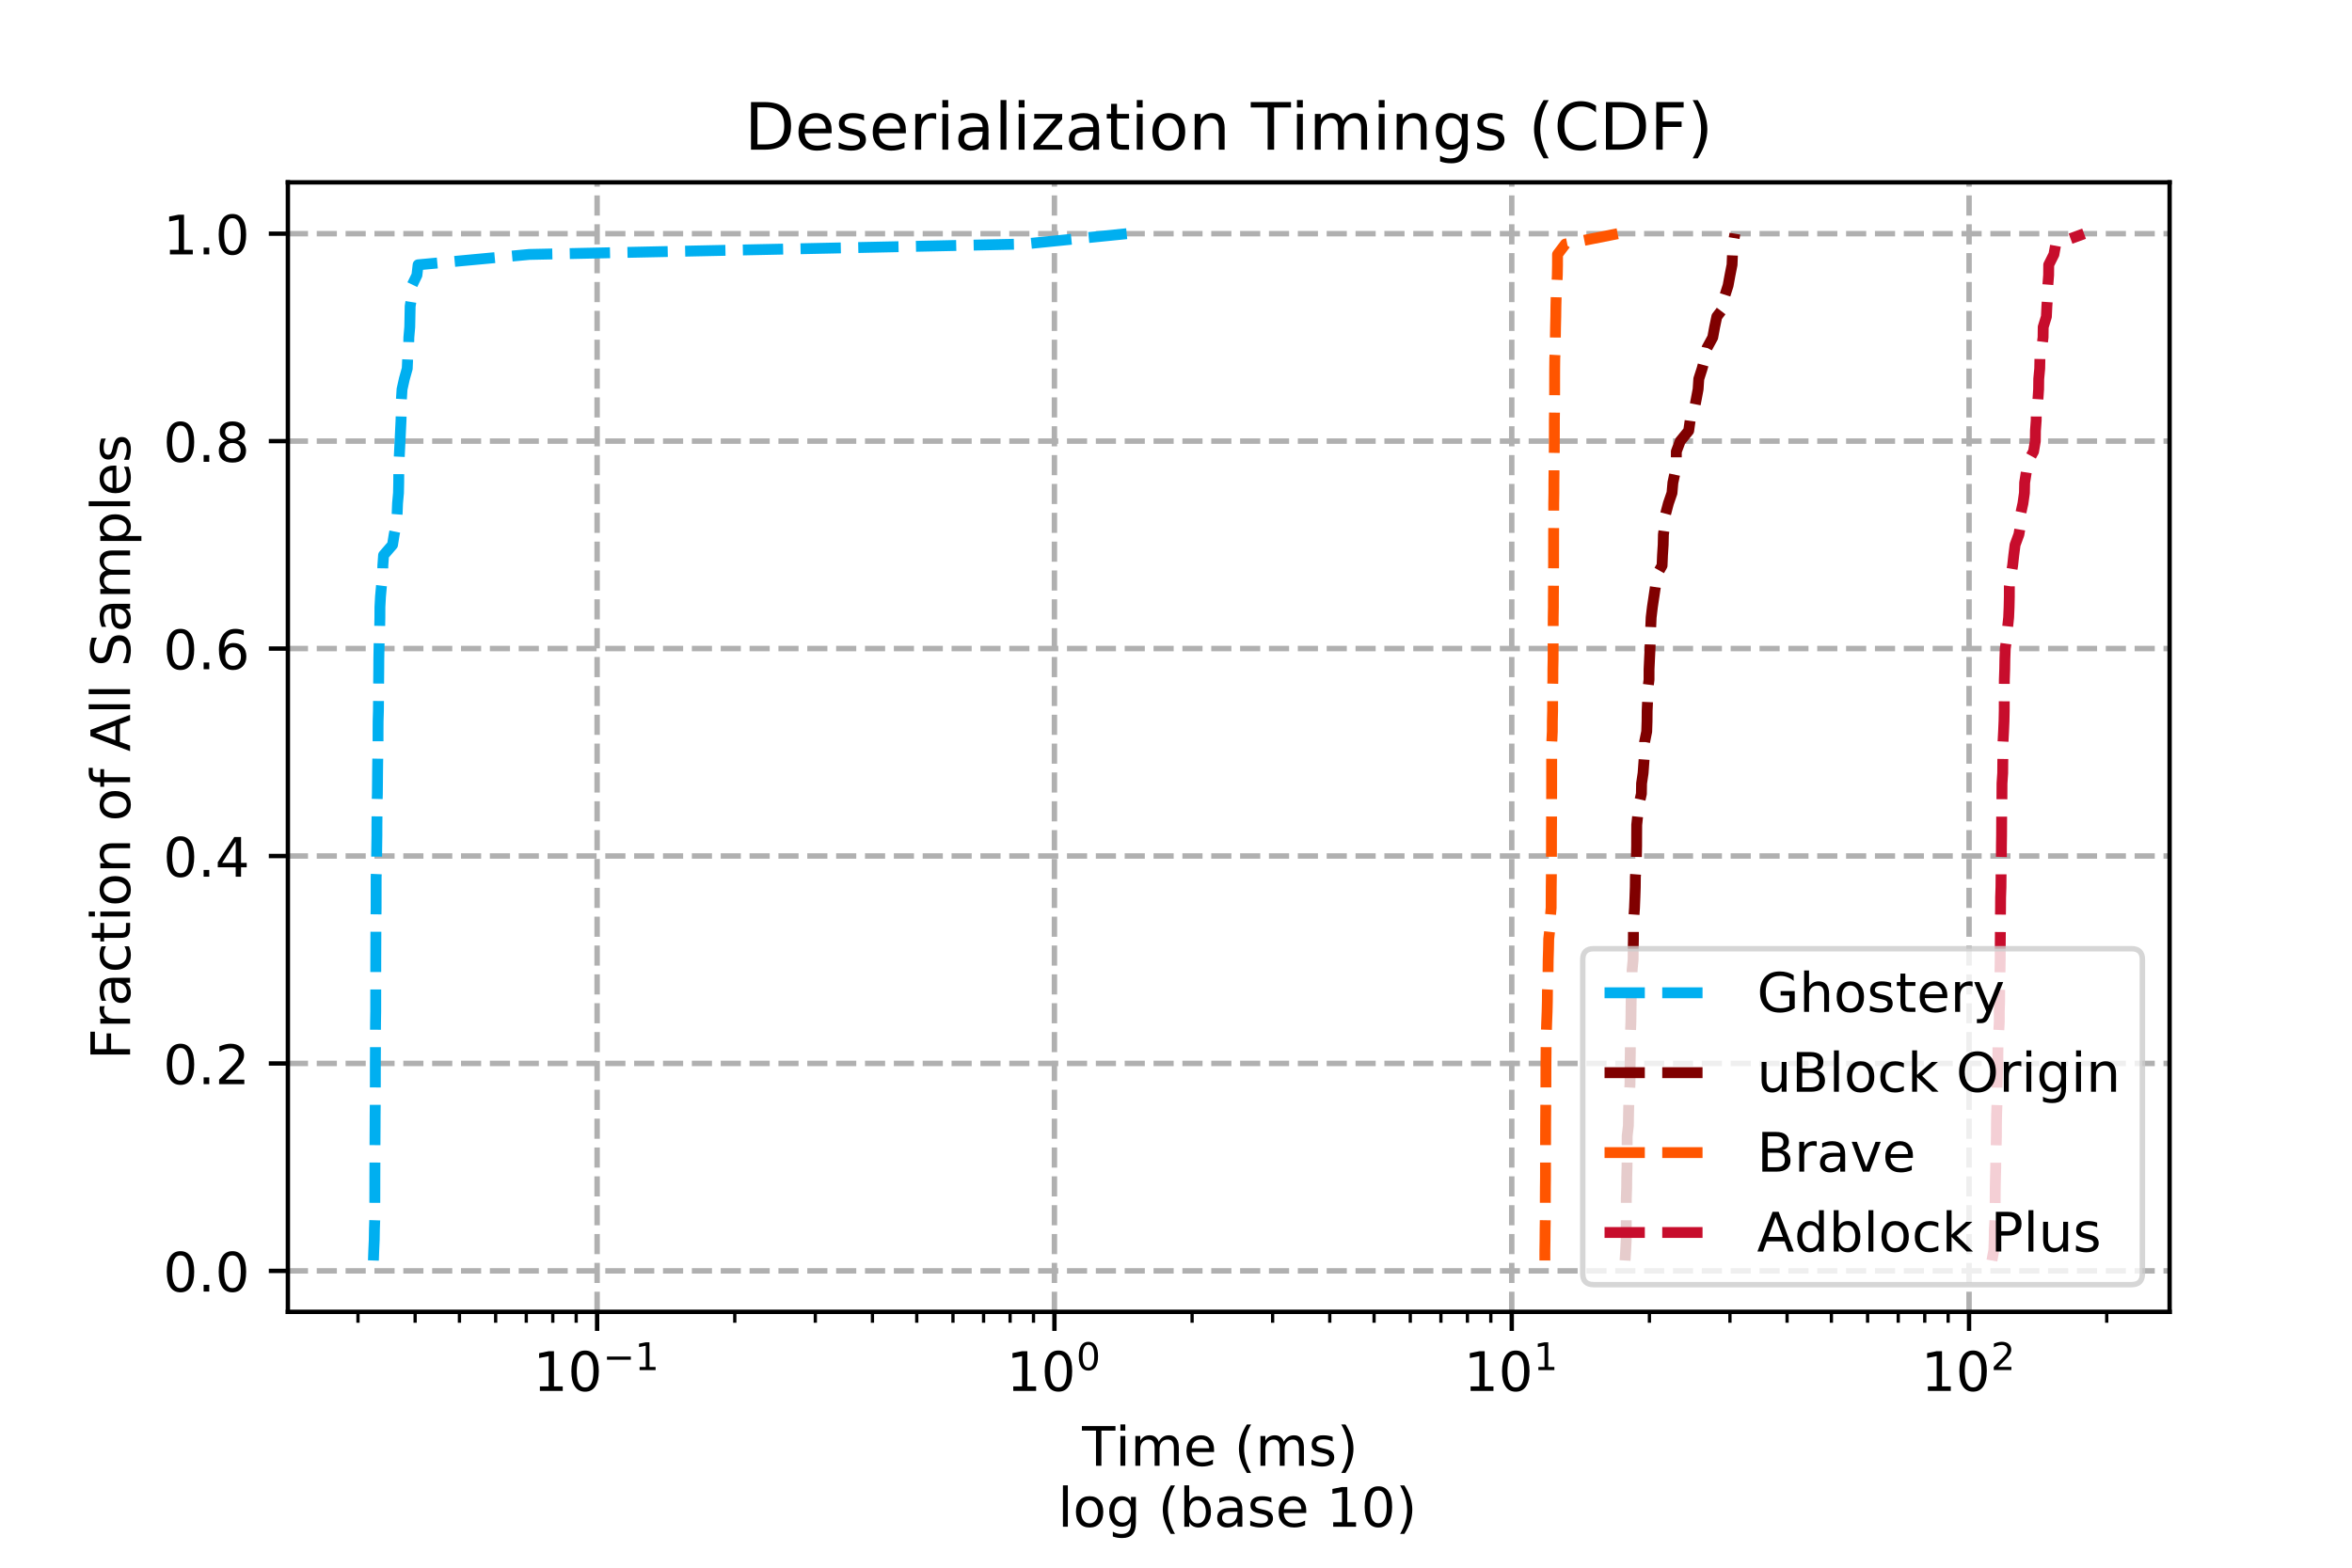 <?xml version="1.0" encoding="utf-8"?>
<svg xmlns="http://www.w3.org/2000/svg" xmlns:xlink="http://www.w3.org/1999/xlink" height="288pt" version="1.1" viewBox="0 0 432 288" width="432pt">
 <defs>
  <style type="text/css">
*{stroke-linecap:butt;stroke-linejoin:round;}
  </style>
 </defs>
 <g id="figure_1">
  <g id="patch_1">
   <path style="fill:#ffffff;" d="M 0 288 &#xA;L 432 288 &#xA;L 432 0 &#xA;L 0 0 &#xA;z"/>
  </g>
  <g id="axes_1">
   <g id="patch_2">
    <path style="fill:#ffffff;" d="M 52.875 241 &#xA;L 398.5 241 &#xA;L 398.5 33.5 &#xA;L 52.875 33.5 &#xA;z"/>
   </g>
   <g id="matplotlib.axis_1">
    <g id="xtick_1">
     <g id="line2d_1">
      <path clip-path="url(#pbff4d65205)" style="fill:none;stroke:#b0b0b0;stroke-dasharray:3.7,1.6;stroke-dashoffset:0;" d="M 109.673 241 &#xA;L 109.673 33.5"/>
     </g>
     <g id="line2d_2">
      <defs>
       <path id="mb4a1cac9c7" style="stroke:#000000;stroke-width:0.8;" d="M 0 0 &#xA;L 0 3.5"/>
      </defs>
      <g>
       <use style="stroke:#000000;stroke-width:0.8;" x="109.673" xlink:href="#mb4a1cac9c7" y="241"/>
      </g>
     </g>
     <g id="text_1">
      
      <defs>
       <path id="DejaVuSans-49" d="M 12.406 8.297 &#xA;L 28.516 8.297 &#xA;L 28.516 63.922 &#xA;L 10.984 60.406 &#xA;L 10.984 69.391 &#xA;L 28.422 72.906 &#xA;L 38.281 72.906 &#xA;L 38.281 8.297 &#xA;L 54.391 8.297 &#xA;L 54.391 0 &#xA;L 12.406 0 &#xA;z"/>
       <path id="DejaVuSans-48" d="M 31.781 66.406 &#xA;Q 24.172 66.406 20.328 58.906 &#xA;Q 16.5 51.422 16.5 36.375 &#xA;Q 16.5 21.391 20.328 13.891 &#xA;Q 24.172 6.391 31.781 6.391 &#xA;Q 39.453 6.391 43.281 13.891 &#xA;Q 47.125 21.391 47.125 36.375 &#xA;Q 47.125 51.422 43.281 58.906 &#xA;Q 39.453 66.406 31.781 66.406 &#xA;z&#xA;M 31.781 74.219 &#xA;Q 44.047 74.219 50.516 64.516 &#xA;Q 56.984 54.828 56.984 36.375 &#xA;Q 56.984 17.969 50.516 8.266 &#xA;Q 44.047 -1.422 31.781 -1.422 &#xA;Q 19.531 -1.422 13.062 8.266 &#xA;Q 6.594 17.969 6.594 36.375 &#xA;Q 6.594 54.828 13.062 64.516 &#xA;Q 19.531 74.219 31.781 74.219 &#xA;z"/>
       <path id="DejaVuSans-8722" d="M 10.594 35.5 &#xA;L 73.188 35.5 &#xA;L 73.188 27.203 &#xA;L 10.594 27.203 &#xA;z"/>
      </defs>
      <g transform="translate(97.923 255.598)scale(0.1 -0.1)">
       <use transform="translate(0 0.684)" xlink:href="#DejaVuSans-49"/>
       <use transform="translate(63.623 0.684)" xlink:href="#DejaVuSans-48"/>
       <use transform="translate(128.203 38.966)scale(0.7)" xlink:href="#DejaVuSans-8722"/>
       <use transform="translate(186.855 38.966)scale(0.7)" xlink:href="#DejaVuSans-49"/>
      </g>
     </g>
    </g>
    <g id="xtick_2">
     <g id="line2d_3">
      <path clip-path="url(#pbff4d65205)" style="fill:none;stroke:#b0b0b0;stroke-dasharray:3.7,1.6;stroke-dashoffset:0;" d="M 193.671 241 &#xA;L 193.671 33.5"/>
     </g>
     <g id="line2d_4">
      <g>
       <use style="stroke:#000000;stroke-width:0.8;" x="193.671" xlink:href="#mb4a1cac9c7" y="241"/>
      </g>
     </g>
     <g id="text_2">
      
      <g transform="translate(184.871 255.598)scale(0.1 -0.1)">
       <use transform="translate(0 0.766)" xlink:href="#DejaVuSans-49"/>
       <use transform="translate(63.623 0.766)" xlink:href="#DejaVuSans-48"/>
       <use transform="translate(128.203 39.047)scale(0.7)" xlink:href="#DejaVuSans-48"/>
      </g>
     </g>
    </g>
    <g id="xtick_3">
     <g id="line2d_5">
      <path clip-path="url(#pbff4d65205)" style="fill:none;stroke:#b0b0b0;stroke-dasharray:3.7,1.6;stroke-dashoffset:0;" d="M 277.668 241 &#xA;L 277.668 33.5"/>
     </g>
     <g id="line2d_6">
      <g>
       <use style="stroke:#000000;stroke-width:0.8;" x="277.668" xlink:href="#mb4a1cac9c7" y="241"/>
      </g>
     </g>
     <g id="text_3">
      
      <g transform="translate(268.868 255.598)scale(0.1 -0.1)">
       <use transform="translate(0 0.684)" xlink:href="#DejaVuSans-49"/>
       <use transform="translate(63.623 0.684)" xlink:href="#DejaVuSans-48"/>
       <use transform="translate(128.203 38.966)scale(0.7)" xlink:href="#DejaVuSans-49"/>
      </g>
     </g>
    </g>
    <g id="xtick_4">
     <g id="line2d_7">
      <path clip-path="url(#pbff4d65205)" style="fill:none;stroke:#b0b0b0;stroke-dasharray:3.7,1.6;stroke-dashoffset:0;" d="M 361.665 241 &#xA;L 361.665 33.5"/>
     </g>
     <g id="line2d_8">
      <g>
       <use style="stroke:#000000;stroke-width:0.8;" x="361.665" xlink:href="#mb4a1cac9c7" y="241"/>
      </g>
     </g>
     <g id="text_4">
      
      <defs>
       <path id="DejaVuSans-50" d="M 19.188 8.297 &#xA;L 53.609 8.297 &#xA;L 53.609 0 &#xA;L 7.328 0 &#xA;L 7.328 8.297 &#xA;Q 12.938 14.109 22.625 23.891 &#xA;Q 32.328 33.688 34.812 36.531 &#xA;Q 39.547 41.844 41.422 45.531 &#xA;Q 43.312 49.219 43.312 52.781 &#xA;Q 43.312 58.594 39.234 62.25 &#xA;Q 35.156 65.922 28.609 65.922 &#xA;Q 23.969 65.922 18.812 64.312 &#xA;Q 13.672 62.703 7.812 59.422 &#xA;L 7.812 69.391 &#xA;Q 13.766 71.781 18.938 73 &#xA;Q 24.125 74.219 28.422 74.219 &#xA;Q 39.75 74.219 46.484 68.547 &#xA;Q 53.219 62.891 53.219 53.422 &#xA;Q 53.219 48.922 51.531 44.891 &#xA;Q 49.859 40.875 45.406 35.406 &#xA;Q 44.188 33.984 37.641 27.219 &#xA;Q 31.109 20.453 19.188 8.297 &#xA;z"/>
      </defs>
      <g transform="translate(352.865 255.598)scale(0.1 -0.1)">
       <use transform="translate(0 0.766)" xlink:href="#DejaVuSans-49"/>
       <use transform="translate(63.623 0.766)" xlink:href="#DejaVuSans-48"/>
       <use transform="translate(128.203 39.047)scale(0.7)" xlink:href="#DejaVuSans-50"/>
      </g>
     </g>
    </g>
    <g id="xtick_5">
     <g id="line2d_9">
      <defs>
       <path id="m7ea95f1f6c" style="stroke:#000000;stroke-width:0.6;" d="M 0 0 &#xA;L 0 2"/>
      </defs>
      <g>
       <use style="stroke:#000000;stroke-width:0.6;" x="65.753" xlink:href="#m7ea95f1f6c" y="241"/>
      </g>
     </g>
    </g>
    <g id="xtick_6">
     <g id="line2d_10">
      <g>
       <use style="stroke:#000000;stroke-width:0.6;" x="76.247" xlink:href="#m7ea95f1f6c" y="241"/>
      </g>
     </g>
    </g>
    <g id="xtick_7">
     <g id="line2d_11">
      <g>
       <use style="stroke:#000000;stroke-width:0.6;" x="84.388" xlink:href="#m7ea95f1f6c" y="241"/>
      </g>
     </g>
    </g>
    <g id="xtick_8">
     <g id="line2d_12">
      <g>
       <use style="stroke:#000000;stroke-width:0.6;" x="91.039" xlink:href="#m7ea95f1f6c" y="241"/>
      </g>
     </g>
    </g>
    <g id="xtick_9">
     <g id="line2d_13">
      <g>
       <use style="stroke:#000000;stroke-width:0.6;" x="96.662" xlink:href="#m7ea95f1f6c" y="241"/>
      </g>
     </g>
    </g>
    <g id="xtick_10">
     <g id="line2d_14">
      <g>
       <use style="stroke:#000000;stroke-width:0.6;" x="101.533" xlink:href="#m7ea95f1f6c" y="241"/>
      </g>
     </g>
    </g>
    <g id="xtick_11">
     <g id="line2d_15">
      <g>
       <use style="stroke:#000000;stroke-width:0.6;" x="105.83" xlink:href="#m7ea95f1f6c" y="241"/>
      </g>
     </g>
    </g>
    <g id="xtick_12">
     <g id="line2d_16">
      <g>
       <use style="stroke:#000000;stroke-width:0.6;" x="134.959" xlink:href="#m7ea95f1f6c" y="241"/>
      </g>
     </g>
    </g>
    <g id="xtick_13">
     <g id="line2d_17">
      <g>
       <use style="stroke:#000000;stroke-width:0.6;" x="149.75" xlink:href="#m7ea95f1f6c" y="241"/>
      </g>
     </g>
    </g>
    <g id="xtick_14">
     <g id="line2d_18">
      <g>
       <use style="stroke:#000000;stroke-width:0.6;" x="160.245" xlink:href="#m7ea95f1f6c" y="241"/>
      </g>
     </g>
    </g>
    <g id="xtick_15">
     <g id="line2d_19">
      <g>
       <use style="stroke:#000000;stroke-width:0.6;" x="168.385" xlink:href="#m7ea95f1f6c" y="241"/>
      </g>
     </g>
    </g>
    <g id="xtick_16">
     <g id="line2d_20">
      <g>
       <use style="stroke:#000000;stroke-width:0.6;" x="175.036" xlink:href="#m7ea95f1f6c" y="241"/>
      </g>
     </g>
    </g>
    <g id="xtick_17">
     <g id="line2d_21">
      <g>
       <use style="stroke:#000000;stroke-width:0.6;" x="180.659" xlink:href="#m7ea95f1f6c" y="241"/>
      </g>
     </g>
    </g>
    <g id="xtick_18">
     <g id="line2d_22">
      <g>
       <use style="stroke:#000000;stroke-width:0.6;" x="185.53" xlink:href="#m7ea95f1f6c" y="241"/>
      </g>
     </g>
    </g>
    <g id="xtick_19">
     <g id="line2d_23">
      <g>
       <use style="stroke:#000000;stroke-width:0.6;" x="189.827" xlink:href="#m7ea95f1f6c" y="241"/>
      </g>
     </g>
    </g>
    <g id="xtick_20">
     <g id="line2d_24">
      <g>
       <use style="stroke:#000000;stroke-width:0.6;" x="218.956" xlink:href="#m7ea95f1f6c" y="241"/>
      </g>
     </g>
    </g>
    <g id="xtick_21">
     <g id="line2d_25">
      <g>
       <use style="stroke:#000000;stroke-width:0.6;" x="233.747" xlink:href="#m7ea95f1f6c" y="241"/>
      </g>
     </g>
    </g>
    <g id="xtick_22">
     <g id="line2d_26">
      <g>
       <use style="stroke:#000000;stroke-width:0.6;" x="244.242" xlink:href="#m7ea95f1f6c" y="241"/>
      </g>
     </g>
    </g>
    <g id="xtick_23">
     <g id="line2d_27">
      <g>
       <use style="stroke:#000000;stroke-width:0.6;" x="252.382" xlink:href="#m7ea95f1f6c" y="241"/>
      </g>
     </g>
    </g>
    <g id="xtick_24">
     <g id="line2d_28">
      <g>
       <use style="stroke:#000000;stroke-width:0.6;" x="259.033" xlink:href="#m7ea95f1f6c" y="241"/>
      </g>
     </g>
    </g>
    <g id="xtick_25">
     <g id="line2d_29">
      <g>
       <use style="stroke:#000000;stroke-width:0.6;" x="264.657" xlink:href="#m7ea95f1f6c" y="241"/>
      </g>
     </g>
    </g>
    <g id="xtick_26">
     <g id="line2d_30">
      <g>
       <use style="stroke:#000000;stroke-width:0.6;" x="269.528" xlink:href="#m7ea95f1f6c" y="241"/>
      </g>
     </g>
    </g>
    <g id="xtick_27">
     <g id="line2d_31">
      <g>
       <use style="stroke:#000000;stroke-width:0.6;" x="273.824" xlink:href="#m7ea95f1f6c" y="241"/>
      </g>
     </g>
    </g>
    <g id="xtick_28">
     <g id="line2d_32">
      <g>
       <use style="stroke:#000000;stroke-width:0.6;" x="302.954" xlink:href="#m7ea95f1f6c" y="241"/>
      </g>
     </g>
    </g>
    <g id="xtick_29">
     <g id="line2d_33">
      <g>
       <use style="stroke:#000000;stroke-width:0.6;" x="317.745" xlink:href="#m7ea95f1f6c" y="241"/>
      </g>
     </g>
    </g>
    <g id="xtick_30">
     <g id="line2d_34">
      <g>
       <use style="stroke:#000000;stroke-width:0.6;" x="328.239" xlink:href="#m7ea95f1f6c" y="241"/>
      </g>
     </g>
    </g>
    <g id="xtick_31">
     <g id="line2d_35">
      <g>
       <use style="stroke:#000000;stroke-width:0.6;" x="336.379" xlink:href="#m7ea95f1f6c" y="241"/>
      </g>
     </g>
    </g>
    <g id="xtick_32">
     <g id="line2d_36">
      <g>
       <use style="stroke:#000000;stroke-width:0.6;" x="343.03" xlink:href="#m7ea95f1f6c" y="241"/>
      </g>
     </g>
    </g>
    <g id="xtick_33">
     <g id="line2d_37">
      <g>
       <use style="stroke:#000000;stroke-width:0.6;" x="348.654" xlink:href="#m7ea95f1f6c" y="241"/>
      </g>
     </g>
    </g>
    <g id="xtick_34">
     <g id="line2d_38">
      <g>
       <use style="stroke:#000000;stroke-width:0.6;" x="353.525" xlink:href="#m7ea95f1f6c" y="241"/>
      </g>
     </g>
    </g>
    <g id="xtick_35">
     <g id="line2d_39">
      <g>
       <use style="stroke:#000000;stroke-width:0.6;" x="357.822" xlink:href="#m7ea95f1f6c" y="241"/>
      </g>
     </g>
    </g>
    <g id="xtick_36">
     <g id="line2d_40">
      <g>
       <use style="stroke:#000000;stroke-width:0.6;" x="386.951" xlink:href="#m7ea95f1f6c" y="241"/>
      </g>
     </g>
    </g>
    <g id="text_5">
     
     <defs>
      <path id="DejaVuSans-84" d="M -0.297 72.906 &#xA;L 61.375 72.906 &#xA;L 61.375 64.594 &#xA;L 35.5 64.594 &#xA;L 35.5 0 &#xA;L 25.594 0 &#xA;L 25.594 64.594 &#xA;L -0.297 64.594 &#xA;z"/>
      <path id="DejaVuSans-105" d="M 9.422 54.688 &#xA;L 18.406 54.688 &#xA;L 18.406 0 &#xA;L 9.422 0 &#xA;z&#xA;M 9.422 75.984 &#xA;L 18.406 75.984 &#xA;L 18.406 64.594 &#xA;L 9.422 64.594 &#xA;z"/>
      <path id="DejaVuSans-109" d="M 52 44.188 &#xA;Q 55.375 50.25 60.062 53.125 &#xA;Q 64.75 56 71.094 56 &#xA;Q 79.641 56 84.281 50.016 &#xA;Q 88.922 44.047 88.922 33.016 &#xA;L 88.922 0 &#xA;L 79.891 0 &#xA;L 79.891 32.719 &#xA;Q 79.891 40.578 77.094 44.375 &#xA;Q 74.312 48.188 68.609 48.188 &#xA;Q 61.625 48.188 57.562 43.547 &#xA;Q 53.516 38.922 53.516 30.906 &#xA;L 53.516 0 &#xA;L 44.484 0 &#xA;L 44.484 32.719 &#xA;Q 44.484 40.625 41.703 44.406 &#xA;Q 38.922 48.188 33.109 48.188 &#xA;Q 26.219 48.188 22.156 43.531 &#xA;Q 18.109 38.875 18.109 30.906 &#xA;L 18.109 0 &#xA;L 9.078 0 &#xA;L 9.078 54.688 &#xA;L 18.109 54.688 &#xA;L 18.109 46.188 &#xA;Q 21.188 51.219 25.484 53.609 &#xA;Q 29.781 56 35.688 56 &#xA;Q 41.656 56 45.828 52.969 &#xA;Q 50 49.953 52 44.188 &#xA;z"/>
      <path id="DejaVuSans-101" d="M 56.203 29.594 &#xA;L 56.203 25.203 &#xA;L 14.891 25.203 &#xA;Q 15.484 15.922 20.484 11.062 &#xA;Q 25.484 6.203 34.422 6.203 &#xA;Q 39.594 6.203 44.453 7.469 &#xA;Q 49.312 8.734 54.109 11.281 &#xA;L 54.109 2.781 &#xA;Q 49.266 0.734 44.188 -0.344 &#xA;Q 39.109 -1.422 33.891 -1.422 &#xA;Q 20.797 -1.422 13.156 6.188 &#xA;Q 5.516 13.812 5.516 26.812 &#xA;Q 5.516 40.234 12.766 48.109 &#xA;Q 20.016 56 32.328 56 &#xA;Q 43.359 56 49.781 48.891 &#xA;Q 56.203 41.797 56.203 29.594 &#xA;z&#xA;M 47.219 32.234 &#xA;Q 47.125 39.594 43.094 43.984 &#xA;Q 39.062 48.391 32.422 48.391 &#xA;Q 24.906 48.391 20.391 44.141 &#xA;Q 15.875 39.891 15.188 32.172 &#xA;z"/>
      <path id="DejaVuSans-32"/>
      <path id="DejaVuSans-40" d="M 31 75.875 &#xA;Q 24.469 64.656 21.281 53.656 &#xA;Q 18.109 42.672 18.109 31.391 &#xA;Q 18.109 20.125 21.312 9.062 &#xA;Q 24.516 -2 31 -13.188 &#xA;L 23.188 -13.188 &#xA;Q 15.875 -1.703 12.234 9.375 &#xA;Q 8.594 20.453 8.594 31.391 &#xA;Q 8.594 42.281 12.203 53.312 &#xA;Q 15.828 64.359 23.188 75.875 &#xA;z"/>
      <path id="DejaVuSans-115" d="M 44.281 53.078 &#xA;L 44.281 44.578 &#xA;Q 40.484 46.531 36.375 47.5 &#xA;Q 32.281 48.484 27.875 48.484 &#xA;Q 21.188 48.484 17.844 46.438 &#xA;Q 14.5 44.391 14.5 40.281 &#xA;Q 14.5 37.156 16.891 35.375 &#xA;Q 19.281 33.594 26.516 31.984 &#xA;L 29.594 31.297 &#xA;Q 39.156 29.25 43.188 25.516 &#xA;Q 47.219 21.781 47.219 15.094 &#xA;Q 47.219 7.469 41.188 3.016 &#xA;Q 35.156 -1.422 24.609 -1.422 &#xA;Q 20.219 -1.422 15.453 -0.562 &#xA;Q 10.688 0.297 5.422 2 &#xA;L 5.422 11.281 &#xA;Q 10.406 8.688 15.234 7.391 &#xA;Q 20.062 6.109 24.812 6.109 &#xA;Q 31.156 6.109 34.562 8.281 &#xA;Q 37.984 10.453 37.984 14.406 &#xA;Q 37.984 18.062 35.516 20.016 &#xA;Q 33.062 21.969 24.703 23.781 &#xA;L 21.578 24.516 &#xA;Q 13.234 26.266 9.516 29.906 &#xA;Q 5.812 33.547 5.812 39.891 &#xA;Q 5.812 47.609 11.281 51.797 &#xA;Q 16.75 56 26.812 56 &#xA;Q 31.781 56 36.172 55.266 &#xA;Q 40.578 54.547 44.281 53.078 &#xA;z"/>
      <path id="DejaVuSans-41" d="M 8.016 75.875 &#xA;L 15.828 75.875 &#xA;Q 23.141 64.359 26.781 53.312 &#xA;Q 30.422 42.281 30.422 31.391 &#xA;Q 30.422 20.453 26.781 9.375 &#xA;Q 23.141 -1.703 15.828 -13.188 &#xA;L 8.016 -13.188 &#xA;Q 14.5 -2 17.703 9.062 &#xA;Q 20.906 20.125 20.906 31.391 &#xA;Q 20.906 42.672 17.703 53.656 &#xA;Q 14.5 64.656 8.016 75.875 &#xA;z"/>
     </defs>
     <g transform="translate(198.745 269.277)scale(0.1 -0.1)">
      <use xlink:href="#DejaVuSans-84"/>
      <use x="61.037" xlink:href="#DejaVuSans-105"/>
      <use x="88.82" xlink:href="#DejaVuSans-109"/>
      <use x="186.232" xlink:href="#DejaVuSans-101"/>
      <use x="247.756" xlink:href="#DejaVuSans-32"/>
      <use x="279.543" xlink:href="#DejaVuSans-40"/>
      <use x="318.557" xlink:href="#DejaVuSans-109"/>
      <use x="415.969" xlink:href="#DejaVuSans-115"/>
      <use x="468.068" xlink:href="#DejaVuSans-41"/>
      <use x="507.082" xlink:href="#DejaVuSans-32"/>
     </g>
     
     <defs>
      <path id="DejaVuSans-108" d="M 9.422 75.984 &#xA;L 18.406 75.984 &#xA;L 18.406 0 &#xA;L 9.422 0 &#xA;z"/>
      <path id="DejaVuSans-111" d="M 30.609 48.391 &#xA;Q 23.391 48.391 19.188 42.75 &#xA;Q 14.984 37.109 14.984 27.297 &#xA;Q 14.984 17.484 19.156 11.844 &#xA;Q 23.344 6.203 30.609 6.203 &#xA;Q 37.797 6.203 41.984 11.859 &#xA;Q 46.188 17.531 46.188 27.297 &#xA;Q 46.188 37.016 41.984 42.703 &#xA;Q 37.797 48.391 30.609 48.391 &#xA;z&#xA;M 30.609 56 &#xA;Q 42.328 56 49.016 48.375 &#xA;Q 55.719 40.766 55.719 27.297 &#xA;Q 55.719 13.875 49.016 6.219 &#xA;Q 42.328 -1.422 30.609 -1.422 &#xA;Q 18.844 -1.422 12.172 6.219 &#xA;Q 5.516 13.875 5.516 27.297 &#xA;Q 5.516 40.766 12.172 48.375 &#xA;Q 18.844 56 30.609 56 &#xA;z"/>
      <path id="DejaVuSans-103" d="M 45.406 27.984 &#xA;Q 45.406 37.75 41.375 43.109 &#xA;Q 37.359 48.484 30.078 48.484 &#xA;Q 22.859 48.484 18.828 43.109 &#xA;Q 14.797 37.75 14.797 27.984 &#xA;Q 14.797 18.266 18.828 12.891 &#xA;Q 22.859 7.516 30.078 7.516 &#xA;Q 37.359 7.516 41.375 12.891 &#xA;Q 45.406 18.266 45.406 27.984 &#xA;z&#xA;M 54.391 6.781 &#xA;Q 54.391 -7.172 48.188 -13.984 &#xA;Q 42 -20.797 29.203 -20.797 &#xA;Q 24.469 -20.797 20.266 -20.094 &#xA;Q 16.062 -19.391 12.109 -17.922 &#xA;L 12.109 -9.188 &#xA;Q 16.062 -11.328 19.922 -12.344 &#xA;Q 23.781 -13.375 27.781 -13.375 &#xA;Q 36.625 -13.375 41.016 -8.766 &#xA;Q 45.406 -4.156 45.406 5.172 &#xA;L 45.406 9.625 &#xA;Q 42.625 4.781 38.281 2.391 &#xA;Q 33.938 0 27.875 0 &#xA;Q 17.828 0 11.672 7.656 &#xA;Q 5.516 15.328 5.516 27.984 &#xA;Q 5.516 40.672 11.672 48.328 &#xA;Q 17.828 56 27.875 56 &#xA;Q 33.938 56 38.281 53.609 &#xA;Q 42.625 51.219 45.406 46.391 &#xA;L 45.406 54.688 &#xA;L 54.391 54.688 &#xA;z"/>
      <path id="DejaVuSans-98" d="M 48.688 27.297 &#xA;Q 48.688 37.203 44.609 42.844 &#xA;Q 40.531 48.484 33.406 48.484 &#xA;Q 26.266 48.484 22.188 42.844 &#xA;Q 18.109 37.203 18.109 27.297 &#xA;Q 18.109 17.391 22.188 11.75 &#xA;Q 26.266 6.109 33.406 6.109 &#xA;Q 40.531 6.109 44.609 11.75 &#xA;Q 48.688 17.391 48.688 27.297 &#xA;z&#xA;M 18.109 46.391 &#xA;Q 20.953 51.266 25.266 53.625 &#xA;Q 29.594 56 35.594 56 &#xA;Q 45.562 56 51.781 48.094 &#xA;Q 58.016 40.188 58.016 27.297 &#xA;Q 58.016 14.406 51.781 6.484 &#xA;Q 45.562 -1.422 35.594 -1.422 &#xA;Q 29.594 -1.422 25.266 0.953 &#xA;Q 20.953 3.328 18.109 8.203 &#xA;L 18.109 0 &#xA;L 9.078 0 &#xA;L 9.078 75.984 &#xA;L 18.109 75.984 &#xA;z"/>
      <path id="DejaVuSans-97" d="M 34.281 27.484 &#xA;Q 23.391 27.484 19.188 25 &#xA;Q 14.984 22.516 14.984 16.5 &#xA;Q 14.984 11.719 18.141 8.906 &#xA;Q 21.297 6.109 26.703 6.109 &#xA;Q 34.188 6.109 38.703 11.406 &#xA;Q 43.219 16.703 43.219 25.484 &#xA;L 43.219 27.484 &#xA;z&#xA;M 52.203 31.203 &#xA;L 52.203 0 &#xA;L 43.219 0 &#xA;L 43.219 8.297 &#xA;Q 40.141 3.328 35.547 0.953 &#xA;Q 30.953 -1.422 24.312 -1.422 &#xA;Q 15.922 -1.422 10.953 3.297 &#xA;Q 6 8.016 6 15.922 &#xA;Q 6 25.141 12.172 29.828 &#xA;Q 18.359 34.516 30.609 34.516 &#xA;L 43.219 34.516 &#xA;L 43.219 35.406 &#xA;Q 43.219 41.609 39.141 45 &#xA;Q 35.062 48.391 27.688 48.391 &#xA;Q 23 48.391 18.547 47.266 &#xA;Q 14.109 46.141 10.016 43.891 &#xA;L 10.016 52.203 &#xA;Q 14.938 54.109 19.578 55.047 &#xA;Q 24.219 56 28.609 56 &#xA;Q 40.484 56 46.344 49.844 &#xA;Q 52.203 43.703 52.203 31.203 &#xA;z"/>
     </defs>
     <g transform="translate(191.114 280.474)scale(0.1 -0.1)">
      <use xlink:href="#DejaVuSans-32"/>
      <use x="31.787" xlink:href="#DejaVuSans-108"/>
      <use x="59.57" xlink:href="#DejaVuSans-111"/>
      <use x="120.752" xlink:href="#DejaVuSans-103"/>
      <use x="184.229" xlink:href="#DejaVuSans-32"/>
      <use x="216.016" xlink:href="#DejaVuSans-40"/>
      <use x="255.029" xlink:href="#DejaVuSans-98"/>
      <use x="318.506" xlink:href="#DejaVuSans-97"/>
      <use x="379.785" xlink:href="#DejaVuSans-115"/>
      <use x="431.885" xlink:href="#DejaVuSans-101"/>
      <use x="493.408" xlink:href="#DejaVuSans-32"/>
      <use x="525.195" xlink:href="#DejaVuSans-49"/>
      <use x="588.818" xlink:href="#DejaVuSans-48"/>
      <use x="652.441" xlink:href="#DejaVuSans-41"/>
     </g>
    </g>
   </g>
   <g id="matplotlib.axis_2">
    <g id="ytick_1">
     <g id="line2d_41">
      <path clip-path="url(#pbff4d65205)" style="fill:none;stroke:#b0b0b0;stroke-dasharray:3.7,1.6;stroke-dashoffset:0;" d="M 52.875 233.474 &#xA;L 398.5 233.474"/>
     </g>
     <g id="line2d_42">
      <defs>
       <path id="m9a4ee22e18" style="stroke:#000000;stroke-width:0.8;" d="M 0 0 &#xA;L -3.5 0"/>
      </defs>
      <g>
       <use style="stroke:#000000;stroke-width:0.8;" x="52.875" xlink:href="#m9a4ee22e18" y="233.474"/>
      </g>
     </g>
     <g id="text_6">
      
      <defs>
       <path id="DejaVuSans-46" d="M 10.688 12.406 &#xA;L 21 12.406 &#xA;L 21 0 &#xA;L 10.688 0 &#xA;z"/>
      </defs>
      <g transform="translate(29.972 237.273)scale(0.1 -0.1)">
       <use xlink:href="#DejaVuSans-48"/>
       <use x="63.623" xlink:href="#DejaVuSans-46"/>
       <use x="95.41" xlink:href="#DejaVuSans-48"/>
      </g>
     </g>
    </g>
    <g id="ytick_2">
     <g id="line2d_43">
      <path clip-path="url(#pbff4d65205)" style="fill:none;stroke:#b0b0b0;stroke-dasharray:3.7,1.6;stroke-dashoffset:0;" d="M 52.875 195.365 &#xA;L 398.5 195.365"/>
     </g>
     <g id="line2d_44">
      <g>
       <use style="stroke:#000000;stroke-width:0.8;" x="52.875" xlink:href="#m9a4ee22e18" y="195.365"/>
      </g>
     </g>
     <g id="text_7">
      
      <g transform="translate(29.972 199.164)scale(0.1 -0.1)">
       <use xlink:href="#DejaVuSans-48"/>
       <use x="63.623" xlink:href="#DejaVuSans-46"/>
       <use x="95.41" xlink:href="#DejaVuSans-50"/>
      </g>
     </g>
    </g>
    <g id="ytick_3">
     <g id="line2d_45">
      <path clip-path="url(#pbff4d65205)" style="fill:none;stroke:#b0b0b0;stroke-dasharray:3.7,1.6;stroke-dashoffset:0;" d="M 52.875 157.257 &#xA;L 398.5 157.257"/>
     </g>
     <g id="line2d_46">
      <g>
       <use style="stroke:#000000;stroke-width:0.8;" x="52.875" xlink:href="#m9a4ee22e18" y="157.257"/>
      </g>
     </g>
     <g id="text_8">
      
      <defs>
       <path id="DejaVuSans-52" d="M 37.797 64.312 &#xA;L 12.891 25.391 &#xA;L 37.797 25.391 &#xA;z&#xA;M 35.203 72.906 &#xA;L 47.609 72.906 &#xA;L 47.609 25.391 &#xA;L 58.016 25.391 &#xA;L 58.016 17.188 &#xA;L 47.609 17.188 &#xA;L 47.609 0 &#xA;L 37.797 0 &#xA;L 37.797 17.188 &#xA;L 4.891 17.188 &#xA;L 4.891 26.703 &#xA;z"/>
      </defs>
      <g transform="translate(29.972 161.056)scale(0.1 -0.1)">
       <use xlink:href="#DejaVuSans-48"/>
       <use x="63.623" xlink:href="#DejaVuSans-46"/>
       <use x="95.41" xlink:href="#DejaVuSans-52"/>
      </g>
     </g>
    </g>
    <g id="ytick_4">
     <g id="line2d_47">
      <path clip-path="url(#pbff4d65205)" style="fill:none;stroke:#b0b0b0;stroke-dasharray:3.7,1.6;stroke-dashoffset:0;" d="M 52.875 119.149 &#xA;L 398.5 119.149"/>
     </g>
     <g id="line2d_48">
      <g>
       <use style="stroke:#000000;stroke-width:0.8;" x="52.875" xlink:href="#m9a4ee22e18" y="119.149"/>
      </g>
     </g>
     <g id="text_9">
      
      <defs>
       <path id="DejaVuSans-54" d="M 33.016 40.375 &#xA;Q 26.375 40.375 22.484 35.828 &#xA;Q 18.609 31.297 18.609 23.391 &#xA;Q 18.609 15.531 22.484 10.953 &#xA;Q 26.375 6.391 33.016 6.391 &#xA;Q 39.656 6.391 43.531 10.953 &#xA;Q 47.406 15.531 47.406 23.391 &#xA;Q 47.406 31.297 43.531 35.828 &#xA;Q 39.656 40.375 33.016 40.375 &#xA;z&#xA;M 52.594 71.297 &#xA;L 52.594 62.312 &#xA;Q 48.875 64.062 45.094 64.984 &#xA;Q 41.312 65.922 37.594 65.922 &#xA;Q 27.828 65.922 22.672 59.328 &#xA;Q 17.531 52.734 16.797 39.406 &#xA;Q 19.672 43.656 24.016 45.922 &#xA;Q 28.375 48.188 33.594 48.188 &#xA;Q 44.578 48.188 50.953 41.516 &#xA;Q 57.328 34.859 57.328 23.391 &#xA;Q 57.328 12.156 50.688 5.359 &#xA;Q 44.047 -1.422 33.016 -1.422 &#xA;Q 20.359 -1.422 13.672 8.266 &#xA;Q 6.984 17.969 6.984 36.375 &#xA;Q 6.984 53.656 15.188 63.938 &#xA;Q 23.391 74.219 37.203 74.219 &#xA;Q 40.922 74.219 44.703 73.484 &#xA;Q 48.484 72.75 52.594 71.297 &#xA;z"/>
      </defs>
      <g transform="translate(29.972 122.948)scale(0.1 -0.1)">
       <use xlink:href="#DejaVuSans-48"/>
       <use x="63.623" xlink:href="#DejaVuSans-46"/>
       <use x="95.41" xlink:href="#DejaVuSans-54"/>
      </g>
     </g>
    </g>
    <g id="ytick_5">
     <g id="line2d_49">
      <path clip-path="url(#pbff4d65205)" style="fill:none;stroke:#b0b0b0;stroke-dasharray:3.7,1.6;stroke-dashoffset:0;" d="M 52.875 81.04 &#xA;L 398.5 81.04"/>
     </g>
     <g id="line2d_50">
      <g>
       <use style="stroke:#000000;stroke-width:0.8;" x="52.875" xlink:href="#m9a4ee22e18" y="81.04"/>
      </g>
     </g>
     <g id="text_10">
      
      <defs>
       <path id="DejaVuSans-56" d="M 31.781 34.625 &#xA;Q 24.75 34.625 20.719 30.859 &#xA;Q 16.703 27.094 16.703 20.516 &#xA;Q 16.703 13.922 20.719 10.156 &#xA;Q 24.75 6.391 31.781 6.391 &#xA;Q 38.812 6.391 42.859 10.172 &#xA;Q 46.922 13.969 46.922 20.516 &#xA;Q 46.922 27.094 42.891 30.859 &#xA;Q 38.875 34.625 31.781 34.625 &#xA;z&#xA;M 21.922 38.812 &#xA;Q 15.578 40.375 12.031 44.719 &#xA;Q 8.5 49.078 8.5 55.328 &#xA;Q 8.5 64.062 14.719 69.141 &#xA;Q 20.953 74.219 31.781 74.219 &#xA;Q 42.672 74.219 48.875 69.141 &#xA;Q 55.078 64.062 55.078 55.328 &#xA;Q 55.078 49.078 51.531 44.719 &#xA;Q 48 40.375 41.703 38.812 &#xA;Q 48.828 37.156 52.797 32.312 &#xA;Q 56.781 27.484 56.781 20.516 &#xA;Q 56.781 9.906 50.312 4.234 &#xA;Q 43.844 -1.422 31.781 -1.422 &#xA;Q 19.734 -1.422 13.25 4.234 &#xA;Q 6.781 9.906 6.781 20.516 &#xA;Q 6.781 27.484 10.781 32.312 &#xA;Q 14.797 37.156 21.922 38.812 &#xA;z&#xA;M 18.312 54.391 &#xA;Q 18.312 48.734 21.844 45.562 &#xA;Q 25.391 42.391 31.781 42.391 &#xA;Q 38.141 42.391 41.719 45.562 &#xA;Q 45.312 48.734 45.312 54.391 &#xA;Q 45.312 60.062 41.719 63.234 &#xA;Q 38.141 66.406 31.781 66.406 &#xA;Q 25.391 66.406 21.844 63.234 &#xA;Q 18.312 60.062 18.312 54.391 &#xA;z"/>
      </defs>
      <g transform="translate(29.972 84.839)scale(0.1 -0.1)">
       <use xlink:href="#DejaVuSans-48"/>
       <use x="63.623" xlink:href="#DejaVuSans-46"/>
       <use x="95.41" xlink:href="#DejaVuSans-56"/>
      </g>
     </g>
    </g>
    <g id="ytick_6">
     <g id="line2d_51">
      <path clip-path="url(#pbff4d65205)" style="fill:none;stroke:#b0b0b0;stroke-dasharray:3.7,1.6;stroke-dashoffset:0;" d="M 52.875 42.932 &#xA;L 398.5 42.932"/>
     </g>
     <g id="line2d_52">
      <g>
       <use style="stroke:#000000;stroke-width:0.8;" x="52.875" xlink:href="#m9a4ee22e18" y="42.932"/>
      </g>
     </g>
     <g id="text_11">
      
      <g transform="translate(29.972 46.731)scale(0.1 -0.1)">
       <use xlink:href="#DejaVuSans-49"/>
       <use x="63.623" xlink:href="#DejaVuSans-46"/>
       <use x="95.41" xlink:href="#DejaVuSans-48"/>
      </g>
     </g>
    </g>
    <g id="text_12">
     
     <defs>
      <path id="DejaVuSans-70" d="M 9.812 72.906 &#xA;L 51.703 72.906 &#xA;L 51.703 64.594 &#xA;L 19.672 64.594 &#xA;L 19.672 43.109 &#xA;L 48.578 43.109 &#xA;L 48.578 34.812 &#xA;L 19.672 34.812 &#xA;L 19.672 0 &#xA;L 9.812 0 &#xA;z"/>
      <path id="DejaVuSans-114" d="M 41.109 46.297 &#xA;Q 39.594 47.172 37.812 47.578 &#xA;Q 36.031 48 33.891 48 &#xA;Q 26.266 48 22.188 43.047 &#xA;Q 18.109 38.094 18.109 28.812 &#xA;L 18.109 0 &#xA;L 9.078 0 &#xA;L 9.078 54.688 &#xA;L 18.109 54.688 &#xA;L 18.109 46.188 &#xA;Q 20.953 51.172 25.484 53.578 &#xA;Q 30.031 56 36.531 56 &#xA;Q 37.453 56 38.578 55.875 &#xA;Q 39.703 55.766 41.062 55.516 &#xA;z"/>
      <path id="DejaVuSans-99" d="M 48.781 52.594 &#xA;L 48.781 44.188 &#xA;Q 44.969 46.297 41.141 47.344 &#xA;Q 37.312 48.391 33.406 48.391 &#xA;Q 24.656 48.391 19.812 42.844 &#xA;Q 14.984 37.312 14.984 27.297 &#xA;Q 14.984 17.281 19.812 11.734 &#xA;Q 24.656 6.203 33.406 6.203 &#xA;Q 37.312 6.203 41.141 7.25 &#xA;Q 44.969 8.297 48.781 10.406 &#xA;L 48.781 2.094 &#xA;Q 45.016 0.344 40.984 -0.531 &#xA;Q 36.969 -1.422 32.422 -1.422 &#xA;Q 20.062 -1.422 12.781 6.344 &#xA;Q 5.516 14.109 5.516 27.297 &#xA;Q 5.516 40.672 12.859 48.328 &#xA;Q 20.219 56 33.016 56 &#xA;Q 37.156 56 41.109 55.141 &#xA;Q 45.062 54.297 48.781 52.594 &#xA;z"/>
      <path id="DejaVuSans-116" d="M 18.312 70.219 &#xA;L 18.312 54.688 &#xA;L 36.812 54.688 &#xA;L 36.812 47.703 &#xA;L 18.312 47.703 &#xA;L 18.312 18.016 &#xA;Q 18.312 11.328 20.141 9.422 &#xA;Q 21.969 7.516 27.594 7.516 &#xA;L 36.812 7.516 &#xA;L 36.812 0 &#xA;L 27.594 0 &#xA;Q 17.188 0 13.234 3.875 &#xA;Q 9.281 7.766 9.281 18.016 &#xA;L 9.281 47.703 &#xA;L 2.688 47.703 &#xA;L 2.688 54.688 &#xA;L 9.281 54.688 &#xA;L 9.281 70.219 &#xA;z"/>
      <path id="DejaVuSans-110" d="M 54.891 33.016 &#xA;L 54.891 0 &#xA;L 45.906 0 &#xA;L 45.906 32.719 &#xA;Q 45.906 40.484 42.875 44.328 &#xA;Q 39.844 48.188 33.797 48.188 &#xA;Q 26.516 48.188 22.312 43.547 &#xA;Q 18.109 38.922 18.109 30.906 &#xA;L 18.109 0 &#xA;L 9.078 0 &#xA;L 9.078 54.688 &#xA;L 18.109 54.688 &#xA;L 18.109 46.188 &#xA;Q 21.344 51.125 25.703 53.562 &#xA;Q 30.078 56 35.797 56 &#xA;Q 45.219 56 50.047 50.172 &#xA;Q 54.891 44.344 54.891 33.016 &#xA;z"/>
      <path id="DejaVuSans-102" d="M 37.109 75.984 &#xA;L 37.109 68.5 &#xA;L 28.516 68.5 &#xA;Q 23.688 68.5 21.797 66.547 &#xA;Q 19.922 64.594 19.922 59.516 &#xA;L 19.922 54.688 &#xA;L 34.719 54.688 &#xA;L 34.719 47.703 &#xA;L 19.922 47.703 &#xA;L 19.922 0 &#xA;L 10.891 0 &#xA;L 10.891 47.703 &#xA;L 2.297 47.703 &#xA;L 2.297 54.688 &#xA;L 10.891 54.688 &#xA;L 10.891 58.5 &#xA;Q 10.891 67.625 15.141 71.797 &#xA;Q 19.391 75.984 28.609 75.984 &#xA;z"/>
      <path id="DejaVuSans-65" d="M 34.188 63.188 &#xA;L 20.797 26.906 &#xA;L 47.609 26.906 &#xA;z&#xA;M 28.609 72.906 &#xA;L 39.797 72.906 &#xA;L 67.578 0 &#xA;L 57.328 0 &#xA;L 50.688 18.703 &#xA;L 17.828 18.703 &#xA;L 11.188 0 &#xA;L 0.781 0 &#xA;z"/>
      <path id="DejaVuSans-83" d="M 53.516 70.516 &#xA;L 53.516 60.891 &#xA;Q 47.906 63.578 42.922 64.891 &#xA;Q 37.938 66.219 33.297 66.219 &#xA;Q 25.25 66.219 20.875 63.094 &#xA;Q 16.5 59.969 16.5 54.203 &#xA;Q 16.5 49.359 19.406 46.891 &#xA;Q 22.312 44.438 30.422 42.922 &#xA;L 36.375 41.703 &#xA;Q 47.406 39.594 52.656 34.297 &#xA;Q 57.906 29 57.906 20.125 &#xA;Q 57.906 9.516 50.797 4.047 &#xA;Q 43.703 -1.422 29.984 -1.422 &#xA;Q 24.812 -1.422 18.969 -0.25 &#xA;Q 13.141 0.922 6.891 3.219 &#xA;L 6.891 13.375 &#xA;Q 12.891 10.016 18.656 8.297 &#xA;Q 24.422 6.594 29.984 6.594 &#xA;Q 38.422 6.594 43.016 9.906 &#xA;Q 47.609 13.234 47.609 19.391 &#xA;Q 47.609 24.75 44.312 27.781 &#xA;Q 41.016 30.812 33.5 32.328 &#xA;L 27.484 33.5 &#xA;Q 16.453 35.688 11.516 40.375 &#xA;Q 6.594 45.062 6.594 53.422 &#xA;Q 6.594 63.094 13.406 68.656 &#xA;Q 20.219 74.219 32.172 74.219 &#xA;Q 37.312 74.219 42.625 73.281 &#xA;Q 47.953 72.359 53.516 70.516 &#xA;z"/>
      <path id="DejaVuSans-112" d="M 18.109 8.203 &#xA;L 18.109 -20.797 &#xA;L 9.078 -20.797 &#xA;L 9.078 54.688 &#xA;L 18.109 54.688 &#xA;L 18.109 46.391 &#xA;Q 20.953 51.266 25.266 53.625 &#xA;Q 29.594 56 35.594 56 &#xA;Q 45.562 56 51.781 48.094 &#xA;Q 58.016 40.188 58.016 27.297 &#xA;Q 58.016 14.406 51.781 6.484 &#xA;Q 45.562 -1.422 35.594 -1.422 &#xA;Q 29.594 -1.422 25.266 0.953 &#xA;Q 20.953 3.328 18.109 8.203 &#xA;z&#xA;M 48.688 27.297 &#xA;Q 48.688 37.203 44.609 42.844 &#xA;Q 40.531 48.484 33.406 48.484 &#xA;Q 26.266 48.484 22.188 42.844 &#xA;Q 18.109 37.203 18.109 27.297 &#xA;Q 18.109 17.391 22.188 11.75 &#xA;Q 26.266 6.109 33.406 6.109 &#xA;Q 40.531 6.109 44.609 11.75 &#xA;Q 48.688 17.391 48.688 27.297 &#xA;z"/>
     </defs>
     <g transform="translate(23.892 194.705)rotate(-90)scale(0.1 -0.1)">
      <use xlink:href="#DejaVuSans-70"/>
      <use x="57.41" xlink:href="#DejaVuSans-114"/>
      <use x="98.523" xlink:href="#DejaVuSans-97"/>
      <use x="159.803" xlink:href="#DejaVuSans-99"/>
      <use x="214.783" xlink:href="#DejaVuSans-116"/>
      <use x="253.992" xlink:href="#DejaVuSans-105"/>
      <use x="281.775" xlink:href="#DejaVuSans-111"/>
      <use x="342.957" xlink:href="#DejaVuSans-110"/>
      <use x="406.336" xlink:href="#DejaVuSans-32"/>
      <use x="438.123" xlink:href="#DejaVuSans-111"/>
      <use x="499.305" xlink:href="#DejaVuSans-102"/>
      <use x="534.51" xlink:href="#DejaVuSans-32"/>
      <use x="566.297" xlink:href="#DejaVuSans-65"/>
      <use x="634.705" xlink:href="#DejaVuSans-108"/>
      <use x="662.488" xlink:href="#DejaVuSans-108"/>
      <use x="690.271" xlink:href="#DejaVuSans-32"/>
      <use x="722.059" xlink:href="#DejaVuSans-83"/>
      <use x="785.535" xlink:href="#DejaVuSans-97"/>
      <use x="846.814" xlink:href="#DejaVuSans-109"/>
      <use x="944.227" xlink:href="#DejaVuSans-112"/>
      <use x="1007.703" xlink:href="#DejaVuSans-108"/>
      <use x="1035.486" xlink:href="#DejaVuSans-101"/>
      <use x="1097.01" xlink:href="#DejaVuSans-115"/>
     </g>
    </g>
   </g>
   <g id="line2d_53">
    <path clip-path="url(#pbff4d65205)" style="fill:none;stroke:#00aff0;stroke-dasharray:7.4,3.2;stroke-dashoffset:0;stroke-width:2;" d="M 68.585 231.568 &#xA;L 68.652 229.663 &#xA;L 68.739 227.757 &#xA;L 68.77 225.852 &#xA;L 68.834 223.947 &#xA;L 68.839 222.041 &#xA;L 68.844 220.136 &#xA;L 68.848 218.23 &#xA;L 68.851 216.325 &#xA;L 68.859 214.419 &#xA;L 68.868 212.514 &#xA;L 68.873 210.609 &#xA;L 68.882 208.703 &#xA;L 68.894 206.798 &#xA;L 68.9 204.892 &#xA;L 68.921 202.987 &#xA;L 68.925 201.081 &#xA;L 68.938 199.176 &#xA;L 68.939 197.271 &#xA;L 68.942 195.365 &#xA;L 68.954 193.46 &#xA;L 68.961 191.554 &#xA;L 68.964 189.649 &#xA;L 68.977 187.744 &#xA;L 69.009 185.838 &#xA;L 69.011 183.933 &#xA;L 69.016 180.122 &#xA;L 69.018 178.216 &#xA;L 69.021 176.311 &#xA;L 69.028 174.406 &#xA;L 69.036 172.5 &#xA;L 69.044 170.595 &#xA;L 69.058 168.689 &#xA;L 69.083 166.784 &#xA;L 69.084 164.879 &#xA;L 69.085 162.973 &#xA;L 69.088 161.068 &#xA;L 69.176 159.162 &#xA;L 69.179 157.257 &#xA;L 69.201 155.351 &#xA;L 69.23 153.446 &#xA;L 69.232 151.541 &#xA;L 69.253 149.635 &#xA;L 69.259 147.73 &#xA;L 69.313 145.824 &#xA;L 69.332 143.919 &#xA;L 69.348 142.014 &#xA;L 69.371 140.108 &#xA;L 69.406 138.203 &#xA;L 69.435 136.297 &#xA;L 69.437 134.392 &#xA;L 69.448 132.486 &#xA;L 69.507 130.581 &#xA;L 69.523 128.676 &#xA;L 69.535 126.77 &#xA;L 69.55 124.865 &#xA;L 69.568 122.959 &#xA;L 69.58 121.054 &#xA;L 69.615 119.149 &#xA;L 69.657 117.243 &#xA;L 69.738 115.338 &#xA;L 69.775 113.432 &#xA;L 69.782 111.527 &#xA;L 69.884 109.621 &#xA;L 70.056 107.716 &#xA;L 70.288 105.811 &#xA;L 70.316 103.905 &#xA;L 70.452 102 &#xA;L 72.097 100.094 &#xA;L 72.401 98.189 &#xA;L 72.798 96.284 &#xA;L 72.944 94.378 &#xA;L 73.019 92.473 &#xA;L 73.192 90.567 &#xA;L 73.233 88.662 &#xA;L 73.246 86.756 &#xA;L 73.288 84.851 &#xA;L 73.381 82.946 &#xA;L 73.476 81.04 &#xA;L 73.565 79.135 &#xA;L 73.655 77.229 &#xA;L 73.711 75.324 &#xA;L 73.724 73.419 &#xA;L 73.843 71.513 &#xA;L 74.268 69.608 &#xA;L 74.799 67.702 &#xA;L 74.88 65.797 &#xA;L 75.054 63.891 &#xA;L 75.097 61.986 &#xA;L 75.26 60.081 &#xA;L 75.298 58.175 &#xA;L 75.335 56.27 &#xA;L 75.643 54.364 &#xA;L 75.654 52.459 &#xA;L 76.578 50.553 &#xA;L 76.795 48.648 &#xA;L 97.222 46.743 &#xA;L 188.042 44.837 &#xA;L 206.943 42.932"/>
   </g>
   <g id="line2d_54">
    <path clip-path="url(#pbff4d65205)" style="fill:none;stroke:#800000;stroke-dasharray:7.4,3.2;stroke-dashoffset:0;stroke-width:2;" d="M 298.481 231.568 &#xA;L 298.596 229.663 &#xA;L 298.692 227.757 &#xA;L 298.694 225.852 &#xA;L 298.696 223.947 &#xA;L 298.704 222.041 &#xA;L 298.71 220.136 &#xA;L 298.778 218.23 &#xA;L 298.792 216.325 &#xA;L 298.844 214.419 &#xA;L 298.854 212.514 &#xA;L 298.862 210.609 &#xA;L 298.87 208.703 &#xA;L 299.091 206.798 &#xA;L 299.116 204.892 &#xA;L 299.16 202.987 &#xA;L 299.283 201.081 &#xA;L 299.385 199.176 &#xA;L 299.403 197.271 &#xA;L 299.408 195.365 &#xA;L 299.444 193.46 &#xA;L 299.447 191.554 &#xA;L 299.482 189.649 &#xA;L 299.551 187.744 &#xA;L 299.576 185.838 &#xA;L 299.598 183.933 &#xA;L 299.65 182.027 &#xA;L 299.773 180.122 &#xA;L 299.777 178.216 &#xA;L 299.961 176.311 &#xA;L 299.977 174.406 &#xA;L 300.013 172.5 &#xA;L 300.015 170.595 &#xA;L 300.081 168.689 &#xA;L 300.216 166.784 &#xA;L 300.292 164.879 &#xA;L 300.357 162.973 &#xA;L 300.378 161.068 &#xA;L 300.525 159.162 &#xA;L 300.569 157.257 &#xA;L 300.606 155.351 &#xA;L 300.611 153.446 &#xA;L 300.622 151.541 &#xA;L 300.82 149.635 &#xA;L 301.048 147.73 &#xA;L 301.481 145.824 &#xA;L 301.513 143.919 &#xA;L 301.795 142.014 &#xA;L 301.932 140.108 &#xA;L 302.067 138.203 &#xA;L 302.073 136.297 &#xA;L 302.457 134.392 &#xA;L 302.52 132.486 &#xA;L 302.538 130.581 &#xA;L 302.622 128.676 &#xA;L 302.642 126.77 &#xA;L 302.884 124.865 &#xA;L 302.888 122.959 &#xA;L 302.976 121.054 &#xA;L 303.068 119.149 &#xA;L 303.128 117.243 &#xA;L 303.191 115.338 &#xA;L 303.272 113.432 &#xA;L 303.499 111.527 &#xA;L 303.782 109.621 &#xA;L 304.063 107.716 &#xA;L 304.184 105.811 &#xA;L 305.277 103.905 &#xA;L 305.357 102 &#xA;L 305.48 100.094 &#xA;L 305.525 98.189 &#xA;L 305.795 96.284 &#xA;L 305.934 94.378 &#xA;L 306.441 92.473 &#xA;L 307.099 90.567 &#xA;L 307.267 88.662 &#xA;L 307.674 86.756 &#xA;L 307.889 84.851 &#xA;L 307.901 82.946 &#xA;L 308.614 81.04 &#xA;L 310.165 79.135 &#xA;L 310.439 77.229 &#xA;L 311.161 75.324 &#xA;L 311.54 73.419 &#xA;L 311.897 71.513 &#xA;L 312.024 69.608 &#xA;L 312.638 67.702 &#xA;L 313.155 65.797 &#xA;L 313.544 63.891 &#xA;L 314.583 61.986 &#xA;L 314.934 60.081 &#xA;L 315.334 58.175 &#xA;L 316.788 56.27 &#xA;L 316.792 54.364 &#xA;L 317.404 52.459 &#xA;L 317.754 50.553 &#xA;L 318.13 48.648 &#xA;L 318.21 46.743 &#xA;L 318.334 44.837 &#xA;L 318.655 42.932"/>
   </g>
   <g id="line2d_55">
    <path clip-path="url(#pbff4d65205)" style="fill:none;stroke:#ff5500;stroke-dasharray:7.4,3.2;stroke-dashoffset:0;stroke-width:2;" d="M 283.752 231.568 &#xA;L 283.754 229.663 &#xA;L 283.783 227.757 &#xA;L 283.797 225.852 &#xA;L 283.828 223.947 &#xA;L 283.83 222.041 &#xA;L 283.835 220.136 &#xA;L 283.844 218.23 &#xA;L 283.868 216.325 &#xA;L 283.869 214.419 &#xA;L 283.87 212.514 &#xA;L 283.879 210.609 &#xA;L 283.883 208.703 &#xA;L 283.889 206.798 &#xA;L 283.902 204.892 &#xA;L 283.918 202.987 &#xA;L 283.935 201.081 &#xA;L 283.94 199.176 &#xA;L 283.942 197.271 &#xA;L 283.949 195.365 &#xA;L 283.969 193.46 &#xA;L 283.979 191.554 &#xA;L 284.026 189.649 &#xA;L 284.089 187.744 &#xA;L 284.164 185.838 &#xA;L 284.21 183.933 &#xA;L 284.226 182.027 &#xA;L 284.34 180.122 &#xA;L 284.34 178.216 &#xA;L 284.361 176.311 &#xA;L 284.421 174.406 &#xA;L 284.457 172.5 &#xA;L 284.673 170.595 &#xA;L 284.742 168.689 &#xA;L 284.904 166.784 &#xA;L 284.908 164.879 &#xA;L 284.919 162.973 &#xA;L 284.943 161.068 &#xA;L 284.95 159.162 &#xA;L 284.96 157.257 &#xA;L 284.963 155.351 &#xA;L 284.963 153.446 &#xA;L 284.975 151.541 &#xA;L 284.983 149.635 &#xA;L 284.986 147.73 &#xA;L 284.995 145.824 &#xA;L 284.998 143.919 &#xA;L 284.998 142.014 &#xA;L 285.001 140.108 &#xA;L 285.005 138.203 &#xA;L 285.027 136.297 &#xA;L 285.117 134.392 &#xA;L 285.126 132.486 &#xA;L 285.172 130.581 &#xA;L 285.175 128.676 &#xA;L 285.176 126.77 &#xA;L 285.222 124.865 &#xA;L 285.226 122.959 &#xA;L 285.263 121.054 &#xA;L 285.271 119.149 &#xA;L 285.274 117.243 &#xA;L 285.28 115.338 &#xA;L 285.285 113.432 &#xA;L 285.315 111.527 &#xA;L 285.317 109.621 &#xA;L 285.336 107.716 &#xA;L 285.341 105.811 &#xA;L 285.353 103.905 &#xA;L 285.353 102 &#xA;L 285.358 100.094 &#xA;L 285.361 98.189 &#xA;L 285.374 96.284 &#xA;L 285.377 94.378 &#xA;L 285.38 92.473 &#xA;L 285.41 90.567 &#xA;L 285.413 88.662 &#xA;L 285.436 86.756 &#xA;L 285.442 84.851 &#xA;L 285.48 82.946 &#xA;L 285.49 81.04 &#xA;L 285.495 79.135 &#xA;L 285.498 77.229 &#xA;L 285.524 75.324 &#xA;L 285.542 73.419 &#xA;L 285.545 71.513 &#xA;L 285.547 69.608 &#xA;L 285.553 67.702 &#xA;L 285.575 65.797 &#xA;L 285.68 63.891 &#xA;L 285.682 61.986 &#xA;L 285.709 60.081 &#xA;L 285.755 58.175 &#xA;L 285.78 56.27 &#xA;L 285.828 54.364 &#xA;L 285.952 52.459 &#xA;L 286.039 50.553 &#xA;L 286.073 48.648 &#xA;L 286.078 46.743 &#xA;L 287.516 44.837 &#xA;L 297.122 42.932"/>
   </g>
   <g id="line2d_56">
    <path clip-path="url(#pbff4d65205)" style="fill:none;stroke:#c70d2c;stroke-dasharray:7.4,3.2;stroke-dashoffset:0;stroke-width:2;" d="M 365.863 231.568 &#xA;L 366.216 229.663 &#xA;L 366.285 227.757 &#xA;L 366.311 225.852 &#xA;L 366.428 223.947 &#xA;L 366.454 222.041 &#xA;L 366.46 220.136 &#xA;L 366.476 218.23 &#xA;L 366.514 216.325 &#xA;L 366.564 214.419 &#xA;L 366.568 212.514 &#xA;L 366.644 210.609 &#xA;L 366.686 208.703 &#xA;L 366.692 206.798 &#xA;L 366.718 204.892 &#xA;L 366.785 202.987 &#xA;L 366.796 201.081 &#xA;L 366.819 199.176 &#xA;L 366.877 197.271 &#xA;L 366.952 195.365 &#xA;L 366.96 193.46 &#xA;L 366.981 191.554 &#xA;L 367.111 189.649 &#xA;L 367.213 187.744 &#xA;L 367.216 185.838 &#xA;L 367.277 183.933 &#xA;L 367.287 182.027 &#xA;L 367.33 180.122 &#xA;L 367.354 178.216 &#xA;L 367.383 176.311 &#xA;L 367.389 174.406 &#xA;L 367.401 172.5 &#xA;L 367.418 170.595 &#xA;L 367.423 168.689 &#xA;L 367.446 166.784 &#xA;L 367.457 164.879 &#xA;L 367.524 162.973 &#xA;L 367.541 161.068 &#xA;L 367.551 159.162 &#xA;L 367.6 157.257 &#xA;L 367.609 155.351 &#xA;L 367.637 153.446 &#xA;L 367.645 151.541 &#xA;L 367.655 149.635 &#xA;L 367.694 147.73 &#xA;L 367.705 145.824 &#xA;L 367.716 143.919 &#xA;L 367.842 142.014 &#xA;L 367.857 140.108 &#xA;L 367.884 138.203 &#xA;L 367.902 136.297 &#xA;L 368.001 134.392 &#xA;L 368.083 132.486 &#xA;L 368.127 130.581 &#xA;L 368.13 128.676 &#xA;L 368.135 126.77 &#xA;L 368.145 124.865 &#xA;L 368.213 122.959 &#xA;L 368.245 121.054 &#xA;L 368.312 119.149 &#xA;L 368.576 117.243 &#xA;L 368.733 115.338 &#xA;L 368.937 113.432 &#xA;L 369.017 111.527 &#xA;L 369.06 109.621 &#xA;L 369.063 107.716 &#xA;L 369.35 105.811 &#xA;L 369.665 103.905 &#xA;L 369.876 102 &#xA;L 370.116 100.094 &#xA;L 370.818 98.189 &#xA;L 371.143 96.284 &#xA;L 371.146 94.378 &#xA;L 371.562 92.473 &#xA;L 371.832 90.567 &#xA;L 371.878 88.662 &#xA;L 372.175 86.756 &#xA;L 372.455 84.851 &#xA;L 373.509 82.946 &#xA;L 373.834 81.04 &#xA;L 373.856 79.135 &#xA;L 373.995 77.229 &#xA;L 374.009 75.324 &#xA;L 374.312 73.419 &#xA;L 374.44 71.513 &#xA;L 374.463 69.608 &#xA;L 374.642 67.702 &#xA;L 374.678 65.797 &#xA;L 375.014 63.891 &#xA;L 375.257 61.986 &#xA;L 375.282 60.081 &#xA;L 375.866 58.175 &#xA;L 375.956 56.27 &#xA;L 376.088 54.364 &#xA;L 376.129 52.459 &#xA;L 376.278 50.553 &#xA;L 376.295 48.648 &#xA;L 377.247 46.743 &#xA;L 377.594 44.837 &#xA;L 382.79 42.932"/>
   </g>
   <g id="patch_3">
    <path style="fill:none;stroke:#000000;stroke-linecap:square;stroke-linejoin:miter;stroke-width:0.8;" d="M 52.875 241 &#xA;L 52.875 33.5"/>
   </g>
   <g id="patch_4">
    <path style="fill:none;stroke:#000000;stroke-linecap:square;stroke-linejoin:miter;stroke-width:0.8;" d="M 398.5 241 &#xA;L 398.5 33.5"/>
   </g>
   <g id="patch_5">
    <path style="fill:none;stroke:#000000;stroke-linecap:square;stroke-linejoin:miter;stroke-width:0.8;" d="M 52.875 241 &#xA;L 398.5 241"/>
   </g>
   <g id="patch_6">
    <path style="fill:none;stroke:#000000;stroke-linecap:square;stroke-linejoin:miter;stroke-width:0.8;" d="M 52.875 33.5 &#xA;L 398.5 33.5"/>
   </g>
   <g id="text_13">
    
    <defs>
     <path id="DejaVuSans-68" d="M 19.672 64.797 &#xA;L 19.672 8.109 &#xA;L 31.594 8.109 &#xA;Q 46.688 8.109 53.688 14.938 &#xA;Q 60.688 21.781 60.688 36.531 &#xA;Q 60.688 51.172 53.688 57.984 &#xA;Q 46.688 64.797 31.594 64.797 &#xA;z&#xA;M 9.812 72.906 &#xA;L 30.078 72.906 &#xA;Q 51.266 72.906 61.172 64.094 &#xA;Q 71.094 55.281 71.094 36.531 &#xA;Q 71.094 17.672 61.125 8.828 &#xA;Q 51.172 0 30.078 0 &#xA;L 9.812 0 &#xA;z"/>
     <path id="DejaVuSans-122" d="M 5.516 54.688 &#xA;L 48.188 54.688 &#xA;L 48.188 46.484 &#xA;L 14.406 7.172 &#xA;L 48.188 7.172 &#xA;L 48.188 0 &#xA;L 4.297 0 &#xA;L 4.297 8.203 &#xA;L 38.094 47.516 &#xA;L 5.516 47.516 &#xA;z"/>
     <path id="DejaVuSans-67" d="M 64.406 67.281 &#xA;L 64.406 56.891 &#xA;Q 59.422 61.531 53.781 63.812 &#xA;Q 48.141 66.109 41.797 66.109 &#xA;Q 29.297 66.109 22.656 58.469 &#xA;Q 16.016 50.828 16.016 36.375 &#xA;Q 16.016 21.969 22.656 14.328 &#xA;Q 29.297 6.688 41.797 6.688 &#xA;Q 48.141 6.688 53.781 8.984 &#xA;Q 59.422 11.281 64.406 15.922 &#xA;L 64.406 5.609 &#xA;Q 59.234 2.094 53.438 0.328 &#xA;Q 47.656 -1.422 41.219 -1.422 &#xA;Q 24.656 -1.422 15.125 8.703 &#xA;Q 5.609 18.844 5.609 36.375 &#xA;Q 5.609 53.953 15.125 64.078 &#xA;Q 24.656 74.219 41.219 74.219 &#xA;Q 47.75 74.219 53.531 72.484 &#xA;Q 59.328 70.75 64.406 67.281 &#xA;z"/>
    </defs>
    <g transform="translate(136.762 27.5)scale(0.12 -0.12)">
     <use xlink:href="#DejaVuSans-68"/>
     <use x="77.002" xlink:href="#DejaVuSans-101"/>
     <use x="138.525" xlink:href="#DejaVuSans-115"/>
     <use x="190.625" xlink:href="#DejaVuSans-101"/>
     <use x="252.148" xlink:href="#DejaVuSans-114"/>
     <use x="293.262" xlink:href="#DejaVuSans-105"/>
     <use x="321.045" xlink:href="#DejaVuSans-97"/>
     <use x="382.324" xlink:href="#DejaVuSans-108"/>
     <use x="410.107" xlink:href="#DejaVuSans-105"/>
     <use x="437.891" xlink:href="#DejaVuSans-122"/>
     <use x="490.381" xlink:href="#DejaVuSans-97"/>
     <use x="551.66" xlink:href="#DejaVuSans-116"/>
     <use x="590.869" xlink:href="#DejaVuSans-105"/>
     <use x="618.652" xlink:href="#DejaVuSans-111"/>
     <use x="679.834" xlink:href="#DejaVuSans-110"/>
     <use x="743.213" xlink:href="#DejaVuSans-32"/>
     <use x="775" xlink:href="#DejaVuSans-84"/>
     <use x="836.037" xlink:href="#DejaVuSans-105"/>
     <use x="863.82" xlink:href="#DejaVuSans-109"/>
     <use x="961.232" xlink:href="#DejaVuSans-105"/>
     <use x="989.016" xlink:href="#DejaVuSans-110"/>
     <use x="1052.395" xlink:href="#DejaVuSans-103"/>
     <use x="1115.871" xlink:href="#DejaVuSans-115"/>
     <use x="1167.971" xlink:href="#DejaVuSans-32"/>
     <use x="1199.758" xlink:href="#DejaVuSans-40"/>
     <use x="1238.771" xlink:href="#DejaVuSans-67"/>
     <use x="1308.596" xlink:href="#DejaVuSans-68"/>
     <use x="1385.598" xlink:href="#DejaVuSans-70"/>
     <use x="1443.117" xlink:href="#DejaVuSans-41"/>
    </g>
   </g>
   <g id="legend_1">
    <g id="patch_7">
     <path style="fill:#ffffff;opacity:0.8;stroke:#cccccc;stroke-linejoin:miter;" d="M 292.712 236 &#xA;L 391.5 236 &#xA;Q 393.5 236 393.5 234 &#xA;L 393.5 176.287 &#xA;Q 393.5 174.287 391.5 174.287 &#xA;L 292.712 174.287 &#xA;Q 290.712 174.287 290.712 176.287 &#xA;L 290.712 234 &#xA;Q 290.712 236 292.712 236 &#xA;z"/>
    </g>
    <g id="line2d_57">
     <path style="fill:none;stroke:#00aff0;stroke-dasharray:7.4,3.2;stroke-dashoffset:0;stroke-width:2;" d="M 294.712 182.386 &#xA;L 314.712 182.386"/>
    </g>
    <g id="line2d_58"/>
    <g id="text_14">
     
     <defs>
      <path id="DejaVuSans-71" d="M 59.516 10.406 &#xA;L 59.516 29.984 &#xA;L 43.406 29.984 &#xA;L 43.406 38.094 &#xA;L 69.281 38.094 &#xA;L 69.281 6.781 &#xA;Q 63.578 2.734 56.688 0.656 &#xA;Q 49.812 -1.422 42 -1.422 &#xA;Q 24.906 -1.422 15.25 8.562 &#xA;Q 5.609 18.562 5.609 36.375 &#xA;Q 5.609 54.25 15.25 64.234 &#xA;Q 24.906 74.219 42 74.219 &#xA;Q 49.125 74.219 55.547 72.453 &#xA;Q 61.969 70.703 67.391 67.281 &#xA;L 67.391 56.781 &#xA;Q 61.922 61.422 55.766 63.766 &#xA;Q 49.609 66.109 42.828 66.109 &#xA;Q 29.438 66.109 22.719 58.641 &#xA;Q 16.016 51.172 16.016 36.375 &#xA;Q 16.016 21.625 22.719 14.156 &#xA;Q 29.438 6.688 42.828 6.688 &#xA;Q 48.047 6.688 52.141 7.594 &#xA;Q 56.25 8.5 59.516 10.406 &#xA;z"/>
      <path id="DejaVuSans-104" d="M 54.891 33.016 &#xA;L 54.891 0 &#xA;L 45.906 0 &#xA;L 45.906 32.719 &#xA;Q 45.906 40.484 42.875 44.328 &#xA;Q 39.844 48.188 33.797 48.188 &#xA;Q 26.516 48.188 22.312 43.547 &#xA;Q 18.109 38.922 18.109 30.906 &#xA;L 18.109 0 &#xA;L 9.078 0 &#xA;L 9.078 75.984 &#xA;L 18.109 75.984 &#xA;L 18.109 46.188 &#xA;Q 21.344 51.125 25.703 53.562 &#xA;Q 30.078 56 35.797 56 &#xA;Q 45.219 56 50.047 50.172 &#xA;Q 54.891 44.344 54.891 33.016 &#xA;z"/>
      <path id="DejaVuSans-121" d="M 32.172 -5.078 &#xA;Q 28.375 -14.844 24.75 -17.812 &#xA;Q 21.141 -20.797 15.094 -20.797 &#xA;L 7.906 -20.797 &#xA;L 7.906 -13.281 &#xA;L 13.188 -13.281 &#xA;Q 16.891 -13.281 18.938 -11.516 &#xA;Q 21 -9.766 23.484 -3.219 &#xA;L 25.094 0.875 &#xA;L 2.984 54.688 &#xA;L 12.5 54.688 &#xA;L 29.594 11.922 &#xA;L 46.688 54.688 &#xA;L 56.203 54.688 &#xA;z"/>
     </defs>
     <g transform="translate(322.712 185.886)scale(0.1 -0.1)">
      <use xlink:href="#DejaVuSans-71"/>
      <use x="77.49" xlink:href="#DejaVuSans-104"/>
      <use x="140.869" xlink:href="#DejaVuSans-111"/>
      <use x="202.051" xlink:href="#DejaVuSans-115"/>
      <use x="254.15" xlink:href="#DejaVuSans-116"/>
      <use x="293.359" xlink:href="#DejaVuSans-101"/>
      <use x="354.883" xlink:href="#DejaVuSans-114"/>
      <use x="395.996" xlink:href="#DejaVuSans-121"/>
     </g>
    </g>
    <g id="line2d_59">
     <path style="fill:none;stroke:#800000;stroke-dasharray:7.4,3.2;stroke-dashoffset:0;stroke-width:2;" d="M 294.712 197.064 &#xA;L 314.712 197.064"/>
    </g>
    <g id="line2d_60"/>
    <g id="text_15">
     
     <defs>
      <path id="DejaVuSans-117" d="M 8.5 21.578 &#xA;L 8.5 54.688 &#xA;L 17.484 54.688 &#xA;L 17.484 21.922 &#xA;Q 17.484 14.156 20.5 10.266 &#xA;Q 23.531 6.391 29.594 6.391 &#xA;Q 36.859 6.391 41.078 11.031 &#xA;Q 45.312 15.672 45.312 23.688 &#xA;L 45.312 54.688 &#xA;L 54.297 54.688 &#xA;L 54.297 0 &#xA;L 45.312 0 &#xA;L 45.312 8.406 &#xA;Q 42.047 3.422 37.719 1 &#xA;Q 33.406 -1.422 27.688 -1.422 &#xA;Q 18.266 -1.422 13.375 4.438 &#xA;Q 8.5 10.297 8.5 21.578 &#xA;z&#xA;M 31.109 56 &#xA;z"/>
      <path id="DejaVuSans-66" d="M 19.672 34.812 &#xA;L 19.672 8.109 &#xA;L 35.5 8.109 &#xA;Q 43.453 8.109 47.281 11.406 &#xA;Q 51.125 14.703 51.125 21.484 &#xA;Q 51.125 28.328 47.281 31.562 &#xA;Q 43.453 34.812 35.5 34.812 &#xA;z&#xA;M 19.672 64.797 &#xA;L 19.672 42.828 &#xA;L 34.281 42.828 &#xA;Q 41.5 42.828 45.031 45.531 &#xA;Q 48.578 48.25 48.578 53.812 &#xA;Q 48.578 59.328 45.031 62.062 &#xA;Q 41.5 64.797 34.281 64.797 &#xA;z&#xA;M 9.812 72.906 &#xA;L 35.016 72.906 &#xA;Q 46.297 72.906 52.391 68.219 &#xA;Q 58.5 63.531 58.5 54.891 &#xA;Q 58.5 48.188 55.375 44.234 &#xA;Q 52.25 40.281 46.188 39.312 &#xA;Q 53.469 37.75 57.5 32.781 &#xA;Q 61.531 27.828 61.531 20.406 &#xA;Q 61.531 10.641 54.891 5.312 &#xA;Q 48.25 0 35.984 0 &#xA;L 9.812 0 &#xA;z"/>
      <path id="DejaVuSans-107" d="M 9.078 75.984 &#xA;L 18.109 75.984 &#xA;L 18.109 31.109 &#xA;L 44.922 54.688 &#xA;L 56.391 54.688 &#xA;L 27.391 29.109 &#xA;L 57.625 0 &#xA;L 45.906 0 &#xA;L 18.109 26.703 &#xA;L 18.109 0 &#xA;L 9.078 0 &#xA;z"/>
      <path id="DejaVuSans-79" d="M 39.406 66.219 &#xA;Q 28.656 66.219 22.328 58.203 &#xA;Q 16.016 50.203 16.016 36.375 &#xA;Q 16.016 22.609 22.328 14.594 &#xA;Q 28.656 6.594 39.406 6.594 &#xA;Q 50.141 6.594 56.422 14.594 &#xA;Q 62.703 22.609 62.703 36.375 &#xA;Q 62.703 50.203 56.422 58.203 &#xA;Q 50.141 66.219 39.406 66.219 &#xA;z&#xA;M 39.406 74.219 &#xA;Q 54.734 74.219 63.906 63.938 &#xA;Q 73.094 53.656 73.094 36.375 &#xA;Q 73.094 19.141 63.906 8.859 &#xA;Q 54.734 -1.422 39.406 -1.422 &#xA;Q 24.031 -1.422 14.812 8.828 &#xA;Q 5.609 19.094 5.609 36.375 &#xA;Q 5.609 53.656 14.812 63.938 &#xA;Q 24.031 74.219 39.406 74.219 &#xA;z"/>
     </defs>
     <g transform="translate(322.712 200.564)scale(0.1 -0.1)">
      <use xlink:href="#DejaVuSans-117"/>
      <use x="63.379" xlink:href="#DejaVuSans-66"/>
      <use x="131.982" xlink:href="#DejaVuSans-108"/>
      <use x="159.766" xlink:href="#DejaVuSans-111"/>
      <use x="220.947" xlink:href="#DejaVuSans-99"/>
      <use x="275.928" xlink:href="#DejaVuSans-107"/>
      <use x="333.838" xlink:href="#DejaVuSans-32"/>
      <use x="365.625" xlink:href="#DejaVuSans-79"/>
      <use x="444.336" xlink:href="#DejaVuSans-114"/>
      <use x="485.449" xlink:href="#DejaVuSans-105"/>
      <use x="513.232" xlink:href="#DejaVuSans-103"/>
      <use x="576.709" xlink:href="#DejaVuSans-105"/>
      <use x="604.492" xlink:href="#DejaVuSans-110"/>
     </g>
    </g>
    <g id="line2d_61">
     <path style="fill:none;stroke:#ff5500;stroke-dasharray:7.4,3.2;stroke-dashoffset:0;stroke-width:2;" d="M 294.712 211.742 &#xA;L 314.712 211.742"/>
    </g>
    <g id="line2d_62"/>
    <g id="text_16">
     
     <defs>
      <path id="DejaVuSans-118" d="M 2.984 54.688 &#xA;L 12.5 54.688 &#xA;L 29.594 8.797 &#xA;L 46.688 54.688 &#xA;L 56.203 54.688 &#xA;L 35.688 0 &#xA;L 23.484 0 &#xA;z"/>
     </defs>
     <g transform="translate(322.712 215.242)scale(0.1 -0.1)">
      <use xlink:href="#DejaVuSans-66"/>
      <use x="68.604" xlink:href="#DejaVuSans-114"/>
      <use x="109.717" xlink:href="#DejaVuSans-97"/>
      <use x="170.996" xlink:href="#DejaVuSans-118"/>
      <use x="230.176" xlink:href="#DejaVuSans-101"/>
     </g>
    </g>
    <g id="line2d_63">
     <path style="fill:none;stroke:#c70d2c;stroke-dasharray:7.4,3.2;stroke-dashoffset:0;stroke-width:2;" d="M 294.712 226.42 &#xA;L 314.712 226.42"/>
    </g>
    <g id="line2d_64"/>
    <g id="text_17">
     
     <defs>
      <path id="DejaVuSans-100" d="M 45.406 46.391 &#xA;L 45.406 75.984 &#xA;L 54.391 75.984 &#xA;L 54.391 0 &#xA;L 45.406 0 &#xA;L 45.406 8.203 &#xA;Q 42.578 3.328 38.25 0.953 &#xA;Q 33.938 -1.422 27.875 -1.422 &#xA;Q 17.969 -1.422 11.734 6.484 &#xA;Q 5.516 14.406 5.516 27.297 &#xA;Q 5.516 40.188 11.734 48.094 &#xA;Q 17.969 56 27.875 56 &#xA;Q 33.938 56 38.25 53.625 &#xA;Q 42.578 51.266 45.406 46.391 &#xA;z&#xA;M 14.797 27.297 &#xA;Q 14.797 17.391 18.875 11.75 &#xA;Q 22.953 6.109 30.078 6.109 &#xA;Q 37.203 6.109 41.297 11.75 &#xA;Q 45.406 17.391 45.406 27.297 &#xA;Q 45.406 37.203 41.297 42.844 &#xA;Q 37.203 48.484 30.078 48.484 &#xA;Q 22.953 48.484 18.875 42.844 &#xA;Q 14.797 37.203 14.797 27.297 &#xA;z"/>
      <path id="DejaVuSans-80" d="M 19.672 64.797 &#xA;L 19.672 37.406 &#xA;L 32.078 37.406 &#xA;Q 38.969 37.406 42.719 40.969 &#xA;Q 46.484 44.531 46.484 51.125 &#xA;Q 46.484 57.672 42.719 61.234 &#xA;Q 38.969 64.797 32.078 64.797 &#xA;z&#xA;M 9.812 72.906 &#xA;L 32.078 72.906 &#xA;Q 44.344 72.906 50.609 67.359 &#xA;Q 56.891 61.812 56.891 51.125 &#xA;Q 56.891 40.328 50.609 34.812 &#xA;Q 44.344 29.297 32.078 29.297 &#xA;L 19.672 29.297 &#xA;L 19.672 0 &#xA;L 9.812 0 &#xA;z"/>
     </defs>
     <g transform="translate(322.712 229.92)scale(0.1 -0.1)">
      <use xlink:href="#DejaVuSans-65"/>
      <use x="68.393" xlink:href="#DejaVuSans-100"/>
      <use x="131.869" xlink:href="#DejaVuSans-98"/>
      <use x="195.346" xlink:href="#DejaVuSans-108"/>
      <use x="223.129" xlink:href="#DejaVuSans-111"/>
      <use x="284.311" xlink:href="#DejaVuSans-99"/>
      <use x="339.291" xlink:href="#DejaVuSans-107"/>
      <use x="397.201" xlink:href="#DejaVuSans-32"/>
      <use x="428.988" xlink:href="#DejaVuSans-80"/>
      <use x="489.291" xlink:href="#DejaVuSans-108"/>
      <use x="517.074" xlink:href="#DejaVuSans-117"/>
      <use x="580.453" xlink:href="#DejaVuSans-115"/>
     </g>
    </g>
   </g>
  </g>
 </g>
 <defs>
  <clipPath id="pbff4d65205">
   <rect height="207.5" width="345.625" x="52.875" y="33.5"/>
  </clipPath>
 </defs>
</svg>
